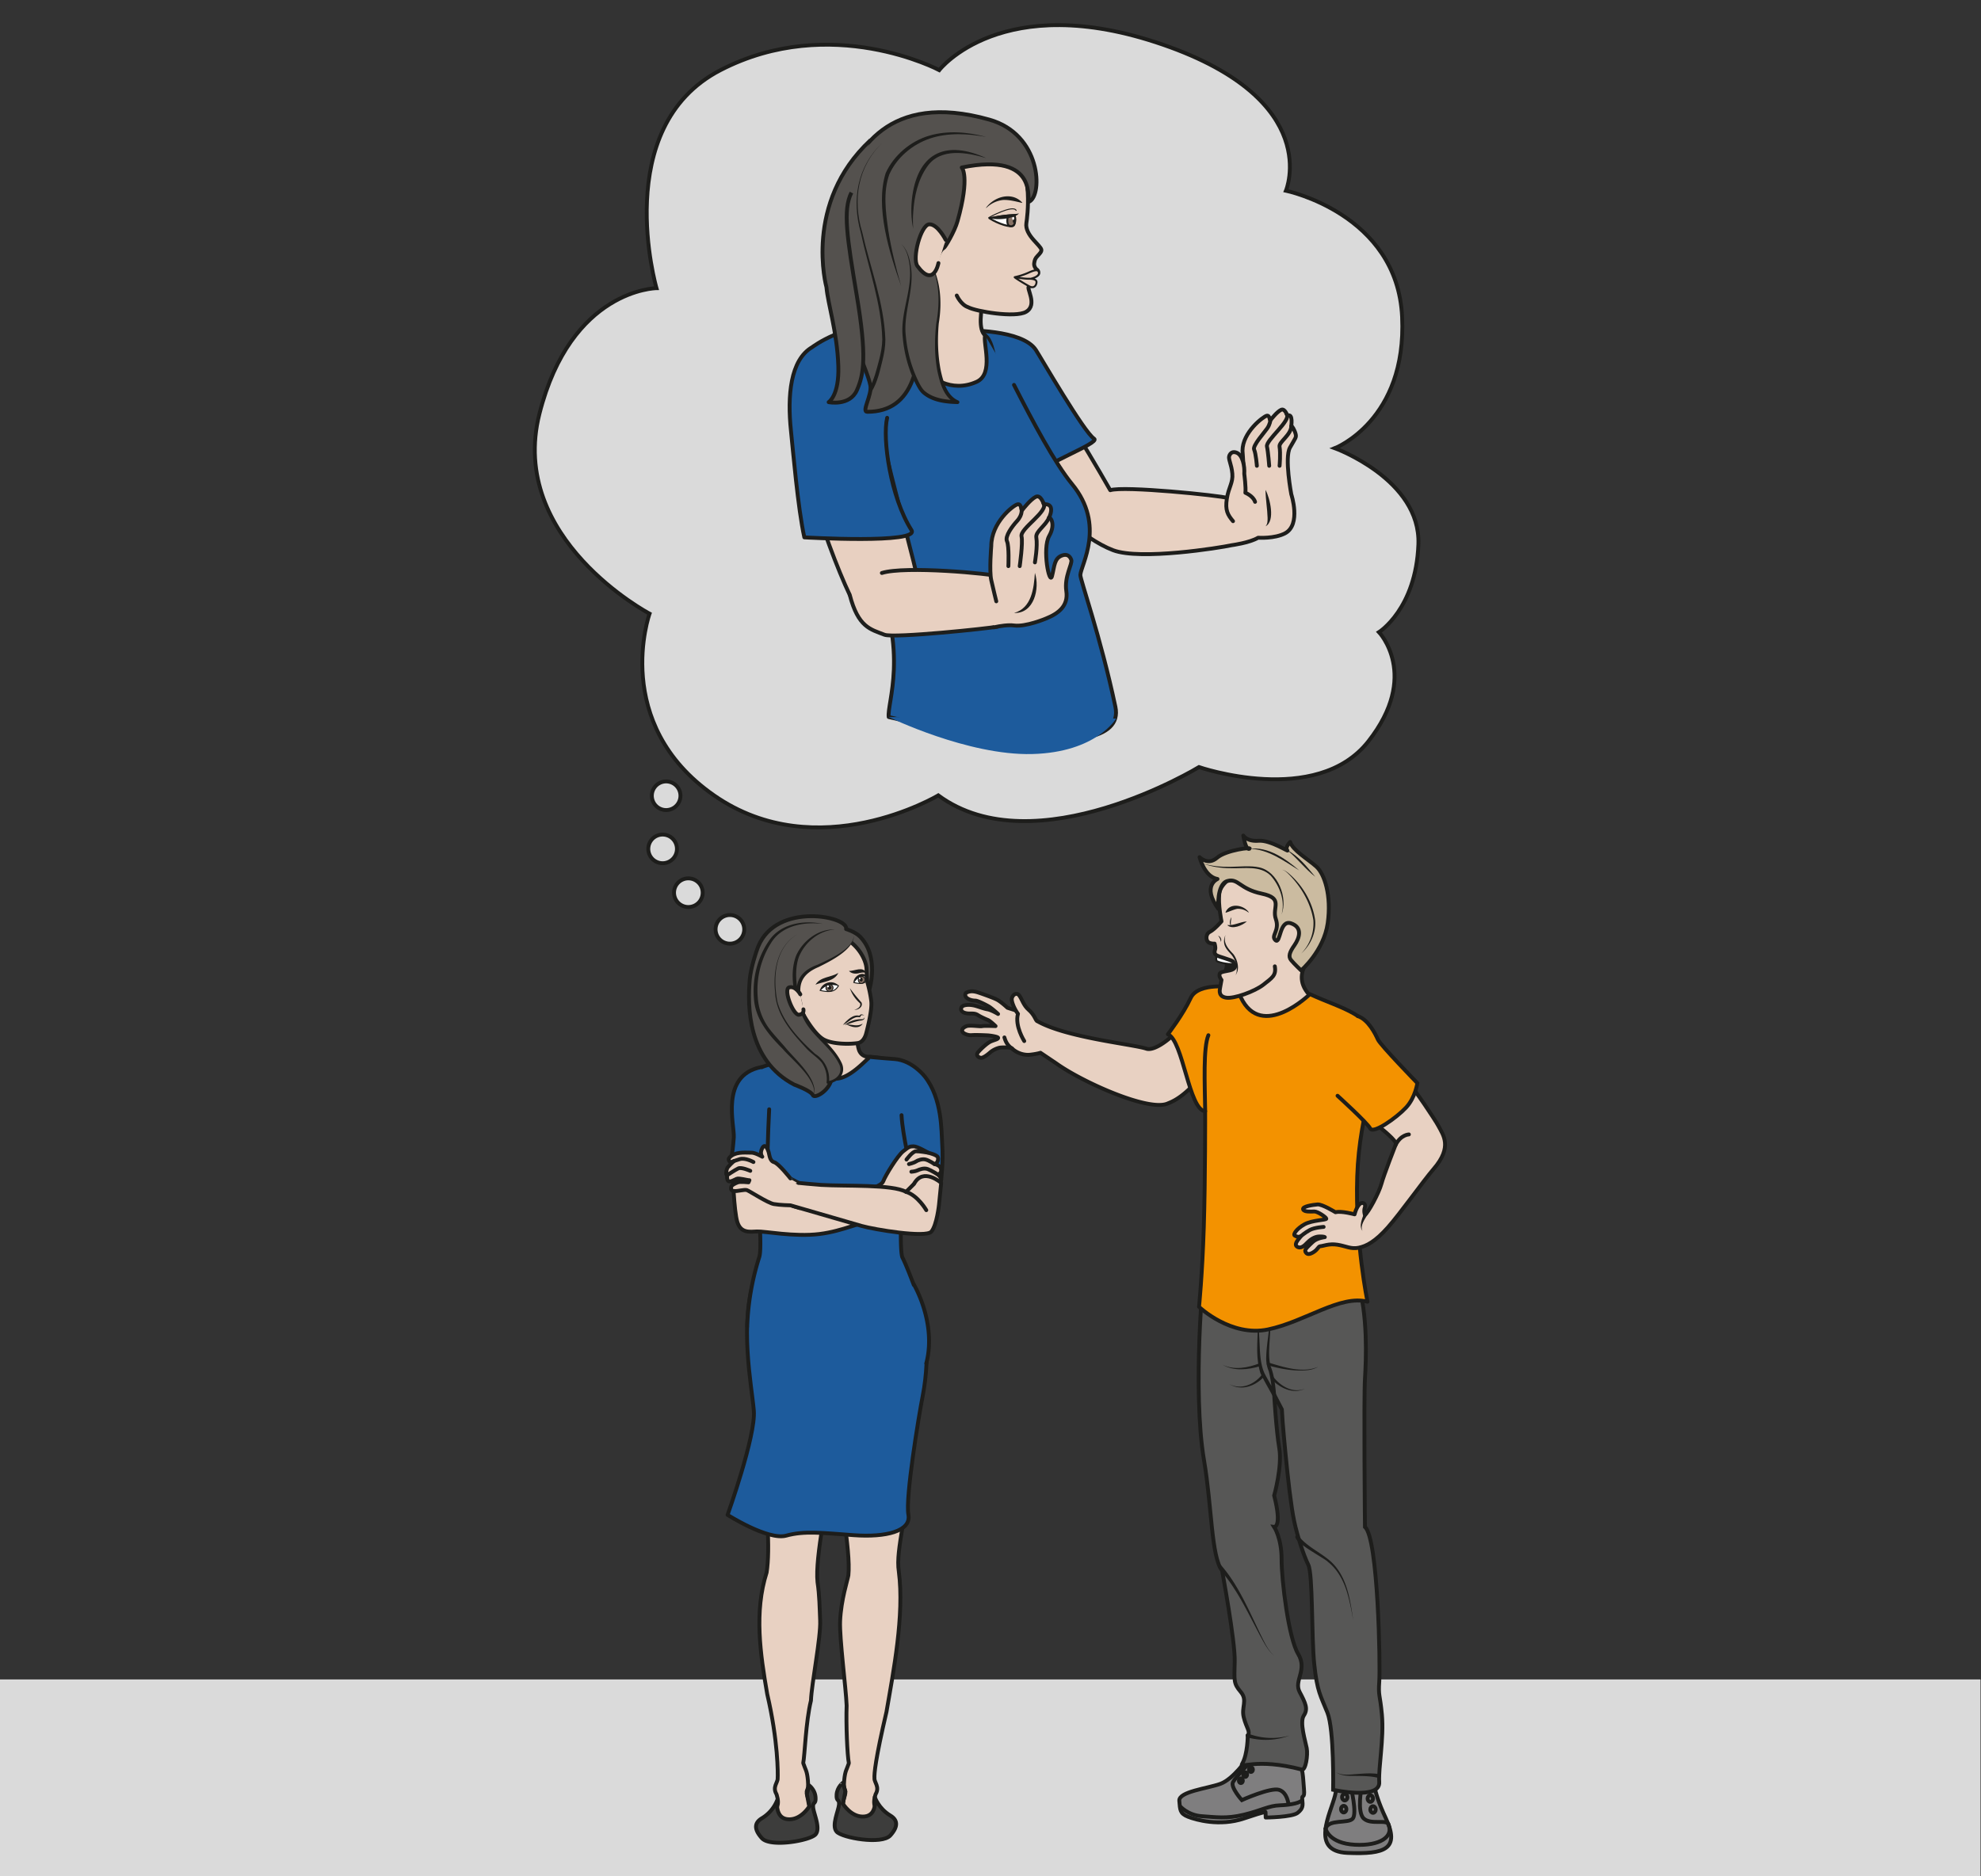 <?xml version="1.0" encoding="UTF-8" standalone="no"?><svg xmlns="http://www.w3.org/2000/svg" xml:space="preserve" viewBox="0 0 682.88 646.86"><rect x="0" y="0" width="682.88" height="646.86" fill="#333333" stroke="none"/><defs><clipPath id="a" clipPathUnits="userSpaceOnUse"><path d="M0 485.14h512.16V0H0Z"/></clipPath></defs><path d="M0 0h512.16v50.87H0Z" style="fill:#dadada;fill-opacity:1;fill-rule:nonzero;stroke:none" transform="matrix(1.333 0 0 -1.333 0 646.86)"/><g clip-path="url(#a)" transform="matrix(1.333 0 0 -1.333 0 646.86)"><path d="M0 0a3.7 3.7 0 1 0-.89-7.35A3.7 3.7 0 0 0 0 0" style="fill:#dadada;fill-opacity:1;fill-rule:nonzero;stroke:none" transform="translate(189.2 248.56)"/><path d="M0 0a3.7 3.7 0 1 0-.89-7.35A3.7 3.7 0 0 0 0 0Z" style="fill:none;stroke:#1d1d1b;stroke-width:1;stroke-linecap:butt;stroke-linejoin:miter;stroke-miterlimit:10;stroke-dasharray:none;stroke-opacity:1" transform="translate(189.2 248.56)"/><path d="M0 0a3.7 3.7 0 1 0-.9-7.35A3.7 3.7 0 0 0 0 0" style="fill:#dadada;fill-opacity:1;fill-rule:nonzero;stroke:none" transform="translate(178.46 258.04)"/><path d="M0 0a3.7 3.7 0 1 0-.9-7.35A3.7 3.7 0 0 0 0 0Z" style="fill:none;stroke:#1d1d1b;stroke-width:1;stroke-linecap:butt;stroke-linejoin:miter;stroke-miterlimit:10;stroke-dasharray:none;stroke-opacity:1" transform="translate(178.46 258.04)"/><path d="M0 0a3.7 3.7 0 1 0-.89-7.35A3.7 3.7 0 0 0 0 0" style="fill:#dadada;fill-opacity:1;fill-rule:nonzero;stroke:none" transform="translate(171.8 269.37)"/><path d="M0 0a3.7 3.7 0 1 0-.89-7.35A3.7 3.7 0 0 0 0 0Z" style="fill:none;stroke:#1d1d1b;stroke-width:1;stroke-linecap:butt;stroke-linejoin:miter;stroke-miterlimit:10;stroke-dasharray:none;stroke-opacity:1" transform="translate(171.8 269.37)"/><path d="M0 0a3.7 3.7 0 1 0-.89-7.34A3.7 3.7 0 0 0 0 0" style="fill:#dadada;fill-opacity:1;fill-rule:nonzero;stroke:none" transform="translate(172.56 283.13)"/><path d="M0 0a3.7 3.7 0 1 0-.89-7.34A3.7 3.7 0 0 0 0 0Z" style="fill:none;stroke:#1d1d1b;stroke-width:1;stroke-linecap:butt;stroke-linejoin:miter;stroke-miterlimit:10;stroke-dasharray:none;stroke-opacity:1" transform="translate(172.56 283.13)"/><path d="M0 0s-12.07 41.6 16.55 56.4c28.63 14.8 56.57 0 56.57 0s16.2 21 57.86 6.58c41.67-14.42 31.79-37.77 31.79-37.77s28.8-5.94 30.05-32.66c1.24-26.72-17.4-33.94-17.4-33.94s22.22-8.1 21.61-24.84c-.61-16.73-10.2-22.74-10.2-22.74s10.7-11.19-2.76-28.27c-13.46-17.08-43.78-6.63-43.78-6.63s-42.37-25.78-67.42-7.32c0 0-31.19-18.65-57.99 0-26.8 18.64-16.67 47-16.67 47s-36.65 19.33-28.49 51.66C-22.12-.21 0 0 0 0" style="fill:#dadada;fill-opacity:1;fill-rule:nonzero;stroke:none" transform="translate(169.77 410.73)"/><path d="M0 0s-12.07 41.6 16.55 56.4c28.63 14.8 56.57 0 56.57 0s16.2 21 57.86 6.58c41.67-14.42 31.79-37.77 31.79-37.77s28.8-5.94 30.05-32.66c1.24-26.72-17.4-33.94-17.4-33.94s22.22-8.1 21.61-24.84c-.61-16.73-10.2-22.74-10.2-22.74s10.7-11.19-2.76-28.27c-13.46-17.08-43.78-6.63-43.78-6.63s-42.37-25.78-67.42-7.32c0 0-31.19-18.65-57.99 0-26.8 18.64-16.67 47-16.67 47s-36.65 19.33-28.49 51.66C-22.12-.21 0 0 0 0Z" style="fill:none;stroke:#1d1d1b;stroke-width:1;stroke-linecap:butt;stroke-linejoin:miter;stroke-miterlimit:10;stroke-dasharray:none;stroke-opacity:1" transform="translate(169.77 410.73)"/><path d="M0 0c7.06-2.67 27.66.63 30.63 1.29 0 0 4.61.6 6.87 1.94 0 0 4.27-.3 7 1.16 4.17 2.26 1.58 10.07 1.58 10.07s-1.8 9.46-.35 12.07c1.47 2.6 1.69 2.6 1.47 3.54-.23.95-1.04 2.32-1.12 2.03-.07-.29.6 3.48-1.03 2.68 0 0-.6 2.03-1.63 1.52-1.04-.5-2.52-2.39-2.74-2.68-.23-.29-.08 1.38-.97 1.16-.89-.22-6.25-4.27-6.25-9.04 0 0 .86-10.67-.08-11.85-.93-1.18-1.74-1.04-3.74-.39-2 .66-26.9 3.18-30.38 2.02 0 0-16.49 29.05-22.25 33.87-5.37 4.49-17.11-11.52-17.11-11.52S-15.55 5.89 0 0" style="fill:#e8d1c2;fill-opacity:1;fill-rule:nonzero;stroke:none" transform="translate(287.85 342.95)"/><path d="M0 0c7.06-2.67 27.66.63 30.63 1.29 0 0 4.61.6 6.87 1.94 0 0 4.27-.3 7 1.16 4.17 2.26 1.58 10.07 1.58 10.07s-1.8 9.46-.35 12.07c1.47 2.6 1.69 2.6 1.47 3.54-.23.95-1.04 2.32-1.12 2.03-.07-.29.6 3.48-1.03 2.68 0 0-.6 2.03-1.63 1.52-1.04-.5-2.52-2.39-2.74-2.68-.23-.29-.08 1.38-.97 1.16-.89-.22-6.25-4.27-6.25-9.04 0 0 .86-10.67-.08-11.85-.93-1.18-1.74-1.04-3.74-.39-2 .66-26.9 3.18-30.38 2.02 0 0-16.49 29.05-22.25 33.87-5.37 4.49-17.11-11.52-17.11-11.52S-15.55 5.89 0 0Z" style="fill:none;stroke:#1d1d1b;stroke-width:1;stroke-linecap:round;stroke-linejoin:round;stroke-miterlimit:10;stroke-dasharray:none;stroke-opacity:1" transform="translate(287.85 342.95)"/><path d="M0 0s-.25 3.17-.71 4.19c-.46 1.01 2.65 4.42 3.39 5.5.74 1.09.81 2.1.81 2.1" style="fill:#e8d1c2;fill-opacity:1;fill-rule:nonzero;stroke:#1d1d1b;stroke-width:1;stroke-linecap:round;stroke-linejoin:round;stroke-miterlimit:10;stroke-dasharray:none;stroke-opacity:1" transform="translate(325.03 364.78)"/><path d="M0 0s-.28 3.68-.58 4.98c-.38 1.6 6.36 6.79 5.1 8.39" style="fill:#e8d1c2;fill-opacity:1;fill-rule:nonzero;stroke:#1d1d1b;stroke-width:1;stroke-linecap:round;stroke-linejoin:round;stroke-miterlimit:10;stroke-dasharray:none;stroke-opacity:1" transform="translate(328.22 364.78)"/><path d="M0 0s.29 3.17-.01 4.98c-.2 1.19 3 3 3.04 5.29" style="fill:#e8d1c2;fill-opacity:1;fill-rule:nonzero;stroke:#1d1d1b;stroke-width:1;stroke-linecap:round;stroke-linejoin:round;stroke-miterlimit:10;stroke-dasharray:none;stroke-opacity:1" transform="translate(330.9 364.78)"/><path d="M0 0s2.15-8.26 0-9.41" style="fill:#e8d1c2;fill-opacity:1;fill-rule:nonzero;stroke:none" transform="translate(327.27 358.55)"/><path d="M0 0c1.12-2.05 2.6-8.1 0-9.41.57.62.52 1.43.53 2.2C.46-4.8.01-2.49 0 0" style="fill:#1d1d1b;fill-opacity:1;fill-rule:nonzero;stroke:none" transform="translate(327.27 358.55)"/><path d="M0 0c-1.39 1.66-2.06 2.83-1.6 5.8.45 2.97 1.64 4.12 1.42 6.51-.21 2.4-1.1 3.77-.8 4.57.3.8.9 1.2 1.85.86 1.63-.58 2.18-3.48 2.04-5.51 0 0 .48-3.66.28-4.88 0 0 2.05-.83 2.51-2.35" style="fill:#e8d1c2;fill-opacity:1;fill-rule:nonzero;stroke:#1d1d1b;stroke-width:1;stroke-linecap:round;stroke-linejoin:round;stroke-miterlimit:10;stroke-dasharray:none;stroke-opacity:1" transform="translate(318.86 350.46)"/><path d="M0 0s14.66.34 18.2-5.04c1.3-1.99 12.49-21.37 15.08-22.98 1.72-1.07-14.63-7.11-13.05-8.46C22.78-38.68-6.2-5.78 0 0" style="fill:#1d5b9c;fill-opacity:1;fill-rule:nonzero;stroke:none" transform="translate(249.67 399.8)"/><path d="M0 0s14.66.34 18.2-5.04c1.3-1.99 12.49-21.37 15.08-22.98 1.72-1.07-14.63-7.11-13.05-8.46C22.78-38.68-6.2-5.78 0 0Z" style="fill:none;stroke:#1d1d1b;stroke-width:1;stroke-linecap:round;stroke-linejoin:round;stroke-miterlimit:10;stroke-dasharray:none;stroke-opacity:1" transform="translate(249.67 399.8)"/><path d="M0 0s-5.85-16.07-2.26-18.91C.97-21.47-.76-29.8 4.58-34.19c1.08-.89 2.7-4.42 4.13-5.52 0 0 2.39-6.36 3.66-9.54 1.27-3.17 4.21-13.36-.43-13.85-4.64-.48-13.2-1.95-20.28 9.04-7.08 11-12.95 17.16-13.2 21.9-.24 4.74-11.42 14.14-11.42 14.14 1.7-.22 10.48 1.06 11.67 1.35 6.48 1.54 3.38 4.01 6.92 9.28" style="fill:#e8d1c2;fill-opacity:1;fill-rule:nonzero;stroke:#1d1d1b;stroke-width:1;stroke-linecap:round;stroke-linejoin:round;stroke-miterlimit:10;stroke-dasharray:none;stroke-opacity:1" transform="translate(257.03 417.43)"/><path d="M0 0c-.65-1.82 2.37-9.92-2.2-12-6.6-2.98-12.32 1.1-13.9 4.12-4.77 9.15-12.56 8.81-14.6-1.4 0 0-11.54-5.33-11.54-12.17s7.51-19.12 7.51-19.12 2.63-13.25 5.98-20.84c9.1-20.62 3.33-33.71 3.81-37.3 0 0 62.4-15.22 58.62 2.66-3.87 18.28-9.13 32.94-9.06 34.1.15 2.62 6.6 12.86-2.12 23.46-4.49 5.45-10.2 16.22-15.04 25.69" style="fill:#1d5b9c;fill-opacity:1;fill-rule:nonzero;stroke:#1d1d1b;stroke-width:1;stroke-linecap:round;stroke-linejoin:round;stroke-miterlimit:10;stroke-dasharray:none;stroke-opacity:1" transform="translate(254.76 398.51)"/><path d="M0 0c-5.95 12.47-18.62 48.38-11.6 55.32 0 0 19.22 1.17 18.92-6.4C7.02 41.33 18.5 3.97 18.01.9" style="fill:#e8d0c1;fill-opacity:1;fill-rule:nonzero;stroke:#1e1f1d;stroke-width:1;stroke-linecap:round;stroke-linejoin:round;stroke-miterlimit:10;stroke-dasharray:none;stroke-opacity:1" transform="translate(219.73 331.42)"/><path d="M0 0c5.92 1.88 28.14-.13 30.7-.97l8.19-2.34-9-10.56c-2.08-.46-26.82-3.04-29.22-2.1-3.64 1.42-6.8 1.91-8.98 10.33" style="fill:#e8d0c1;fill-opacity:1;fill-rule:nonzero;stroke:#1e1f1d;stroke-width:1;stroke-linecap:round;stroke-linejoin:round;stroke-miterlimit:10;stroke-dasharray:none;stroke-opacity:1" transform="translate(228.05 337.06)"/><path d="M0 0c1.67.37 3.72.68 5.24.48 3.03-.4 8.2 1.78 8.2 1.78 3.3 1.31 5.87 3.32 5.3 7.12-.57 3.8 1.66 7.08 1.28 8.1-.38 1.02-1.14 1.55-2.37 1.11-2.07-.74-1.94-2.76-2.61-5.34-.66-2.52-2.59 7.06-.72 10.4 1.88 3.33.03 5.1-.07 4.74-.09-.38 2 3.8-1.32 3.42 0 0-.76 2.6-2.09 1.95-1.33-.65-3.22-3.06-3.5-3.43-.29-.37-.1 1.76-1.23 1.48C4.97 31.53-.67 27.11-.67 21c0 0-.55-6.36 0-8.81.55-2.46 1.3-5.46 1.3-5.46" style="fill:#e8d0c1;fill-opacity:1;fill-rule:nonzero;stroke:#1e1f1d;stroke-width:1;stroke-linecap:round;stroke-linejoin:round;stroke-miterlimit:10;stroke-dasharray:none;stroke-opacity:1" transform="translate(257.01 323)"/><path d="M0 0s.23 5.14-.36 6.44c-.6 1.3 1.43 3.96 2.57 5.2 1.65 1.81 1.15 3.26 1.15 3.26" style="fill:none;stroke:#1d1d1b;stroke-width:1;stroke-linecap:round;stroke-linejoin:miter;stroke-miterlimit:10;stroke-dasharray:none;stroke-opacity:1" transform="translate(260.77 338.83)"/><path d="M0 0s.86 6.02.47 7.69C0 9.73 7.72 14.3 6.11 16.35" style="fill:none;stroke:#1d1d1b;stroke-width:1;stroke-linecap:round;stroke-linejoin:miter;stroke-miterlimit:10;stroke-dasharray:none;stroke-opacity:1" transform="translate(263.7 338.83)"/><path d="M0 0s.74 4.16.36 6.48C.12 7.99 2.9 9.6 3.64 11.58" style="fill:none;stroke:#1d1d1b;stroke-width:1;stroke-linecap:round;stroke-linejoin:miter;stroke-miterlimit:10;stroke-dasharray:none;stroke-opacity:1" transform="translate(267.63 339.8)"/><path d="M0 0c1.32-4.02-.2-10.58-5.38-10.37C-.84-9.1-.28-4.02 0 0" style="fill:#1d1d1b;fill-opacity:1;fill-rule:nonzero;stroke:none" transform="translate(267.63 337.09)"/><path d="M0 0c-1.28-5.4.87-20.52 6.29-29.06 2.28-3.61-27.71-1.87-27.71-1.87-1.67 7.54-2.96 22.88-3.46 27.6-.95 9-.18 18.3 5.47 21.59 0 0 8.96 6.8 18.87 4.95" style="fill:#1d5b9c;fill-opacity:1;fill-rule:nonzero;stroke:#1d1d1b;stroke-width:1;stroke-linecap:round;stroke-linejoin:round;stroke-miterlimit:10;stroke-dasharray:none;stroke-opacity:1" transform="translate(229.42 377.2)"/><path d="M0 0s1.04-2.37 2.93-3.02c1.97-1.09 12.2-2.82 14.99-1.2 3.2 1.87-.23 6.4.82 6.6 1.2.24.82.63.82.63.37 1.2-2.56.4-1.49.99.96.52 2.76 1.18 2.96 1.6 0 0 .36.7-.48 1.24 0 0-.65.66-.53 1.5.12.82.26 1.26.83 1.85.56.6 1.14 1.15 1.02 1.7-.13.54-.97 1.3-2.06 2.55-1.1 1.24-2.05 2.77-1.81 4.3.24 1.53 1.8 12.96-3.14 18.82 0 0-2.1 4.96-4.5 3.01-.9-.74-8.02 1.75-12.5-.87C-9.5 35.4-12.42 22.47-13.4 19.78c-2.4-6.62-1.96-22.95-1.96-22.95" style="fill:#e8d1c2;fill-opacity:1;fill-rule:nonzero;stroke:#1d1d1b;stroke-width:1;stroke-linecap:round;stroke-linejoin:round;stroke-miterlimit:10;stroke-dasharray:none;stroke-opacity:1" transform="translate(247.42 408.83)"/><path d="M0 0s2.8.57 2.03 1.93c-.35.62-1.68.05-2.74-.43A17.6 17.6 0 0 0-4.1.42C-4.32.4-1.7-1.21-.35-1.95c1.55-.83 1.97.76 1.87 1.24C1.4-.19.65.03-.6.01-1.83 0-4 .43-4 .43" style="fill:#e8d1c2;fill-opacity:1;fill-rule:nonzero;stroke:#1d1d1b;stroke-width:.5;stroke-linecap:round;stroke-linejoin:round;stroke-miterlimit:10;stroke-dasharray:none;stroke-opacity:1" transform="translate(266.51 413.16)"/><path d="M0 0c.07-9.54.14-34.84-8.87-39.9a9.22 9.22 0 0 1 3.53 3.77c2.47 4.65 3.23 9.98 3.85 15.14C-.77-14.04-.7-7-1-.05L0 0" style="fill:#1d1d1b;fill-opacity:1;fill-rule:nonzero;stroke:none" transform="translate(237.66 419.37)"/><path d="M0 0c.37.16 2.83 4.3 3.57 6.94 3.3 11.75 1.1 13.9 1.1 13.9 20.59 4.21 16.52-9.3 17.47-8.82 3.5 1.73 3.12 17.42-10.35 21.21-26.38 7.44-34.63-8.49-38.03-18.2 0 0-.46-1.55-1-3.96-.95-4.25-2.15-11.19-1.54-17.04.94-9.17 9.02-25.02 9.82-29.56.44-2.53-2.38-6.82-.8-6.82 5.96 0 9.69 2.97 11.68 8.2 1.84 4.81 4.9 15.04 4.9 20.5C-3.19-7.91-1.74-.72 0 0" style="fill:#54514e;fill-opacity:1;fill-rule:nonzero;stroke:none" transform="translate(244.04 421.1)"/><path d="M0 0c.37.16 2.83 4.3 3.57 6.94 3.3 11.75 1.1 13.9 1.1 13.9 20.59 4.21 16.52-9.3 17.47-8.82 3.5 1.73 3.12 17.42-10.35 21.21-26.38 7.44-34.63-8.49-38.03-18.2 0 0-.46-1.55-1-3.96-.95-4.25-2.15-11.19-1.54-17.04.94-9.17 9.02-25.02 9.82-29.56.44-2.53-2.38-6.82-.8-6.82 5.96 0 9.69 2.97 11.68 8.2 1.84 4.81 4.9 15.04 4.9 20.5C-3.19-7.91-1.74-.72 0 0z" style="fill:none;stroke:#1d1d1b;stroke-width:1;stroke-linecap:butt;stroke-linejoin:round;stroke-miterlimit:10;stroke-dasharray:none;stroke-opacity:1" transform="translate(244.04 421.1)"/><path d="M0 0c-4.97 1.48-11.86 2.77-15.27-2.2-2.4-3.38-3.36-7.7-3.62-11.84-.11-1.41-.1-2.83 0-4.25-.6 2.8-.62 5.71-.23 8.57C-17.45 1.72-10.1 4.62 0 0" style="fill:#1d1d1b;fill-opacity:1;fill-rule:nonzero;stroke:none" transform="translate(255.05 444.37)"/><path d="M0 0c-6.46-6.2-7.8-14.89-5.26-23.22C-3.18-32.44.38-41.42.72-50.98c0-1.77-.31-3.56-.73-5.28-.7-2.8-1.26-5.6-2.77-8.13l-.77.63c1.35 2.3 2 5.11 2.69 7.7.43 1.66.75 3.37.78 5.1-.2 9.43-3.62 18.46-5.55 27.65C-8.05-14.89-6.57-6.12 0 0" style="fill:#1d1d1b;fill-opacity:1;fill-rule:nonzero;stroke:none" transform="translate(228.24 448.4)"/><path d="M0 0c-2.27-4.5-1.13-11.55 1.41-26.8s1.87-20.13 0-24.32c-1.86-4.2-7.3-3.08-7.3-3.08s2.76 1.66 2.5 9.37c-.3 8.8-2.69 15.97-3.07 20.36 0 0-6.06 21.8 11.36 38" style="fill:#54514e;fill-opacity:1;fill-rule:nonzero;stroke:#1d1d1b;stroke-width:1;stroke-linecap:butt;stroke-linejoin:round;stroke-miterlimit:10;stroke-dasharray:none;stroke-opacity:1" transform="translate(220.18 435.45)"/><path d="M0 0s3.98-5.92 2.59-14.9C1.2-23.86 2.58-35.4 7.52-37.12c0 0-7.26-.13-9.56 3.42-2.3 3.54-5.7 13-3.7 21.04C-2.48.38-7.07 3.79-7.07 3.79" style="fill:#54514e;fill-opacity:1;fill-rule:nonzero;stroke:none" transform="translate(240.1 418.37)"/><path d="M0 0c3.15-4.91 3.6-11.09 2.67-16.74-.37-4.04-.26-8.17.5-12.14.63-2.88 1.63-6.56 4.51-7.8a.48.48 0 0 0-.15-.93c-3.15.07-6.59.47-9.09 2.62-.85.78-1.34 1.77-1.82 2.69a34.36 34.36 0 0 0-3.28 12.04C-7.34-14-4.09-8.09-4.86-1.82c-.26 2-.73 4.14-2.2 5.61C-5.5 2.4-4.92.22-4.59-1.79-3.5-8-6.64-13.99-5.83-20.19a33.8 33.8 0 0 1 3.3-11.69c.47-.9.94-1.8 1.63-2.4 2.27-1.9 5.52-2.27 8.41-2.37l-.14-.93C3.98-36.1 3-32.28 2.3-29.05c-.77 4.1-.74 8.27-.27 12.38C3.07-11.08 2.86-5.06 0 0" style="fill:#1d1d1b;fill-opacity:1;fill-rule:nonzero;stroke:none" transform="translate(240.1 418.37)"/><path d="M0 0c-3.02 8.42-6.78 20.4-3.98 29.2 2.1 4.59 6.4 8.22 11.23 9.64s9.98.96 14.78-.32c-4.8.86-9.89 1.15-14.55-.4-4.54-1.53-8.57-4.89-10.53-9.28-1.64-4.56-.94-9.7-.28-14.43C-2.56 9.54-1.38 4.74 0 0" style="fill:#1d1d1b;fill-opacity:1;fill-rule:nonzero;stroke:none" transform="translate(233.03 411.33)"/><path d="M0 0s.3-2.12-.3-2.65c-.66-.57-4.02.46-6.26 1.93 0 0 5.63.99 6.56.72" style="fill:#fff;fill-opacity:1;fill-rule:nonzero;stroke:none" transform="translate(262.4 429.56)"/><path d="M0 0s.3-2.12-.3-2.65c-.66-.57-4.02.46-6.26 1.93 0 0 5.63.99 6.56.72z" style="fill:none;stroke:#1d1d1b;stroke-width:.5;stroke-linecap:butt;stroke-linejoin:round;stroke-miterlimit:10;stroke-dasharray:none;stroke-opacity:1" transform="translate(262.4 429.56)"/><path d="M0 0c-1.65.38-3.14.8-4.8.76A7.3 7.3 0 0 1-9.2-1.29c-.04-.05-.11.01-.07.06C-7.7.87-4.83 2.23-2.2 1.5A4.9 4.9 0 0 0 .06.08C.09.04.05-.02 0 0" style="fill:#1d1d1b;fill-opacity:1;fill-rule:nonzero;stroke:none" transform="translate(264.28 432.79)"/><path d="M0 0s-.44-2.05.38-2.44c1.28-.6 1.89 1.13 1.4 2.69L.49.07" style="fill:#877164;fill-opacity:1;fill-rule:nonzero;stroke:#1d1d1b;stroke-width:.5;stroke-linecap:butt;stroke-linejoin:miter;stroke-miterlimit:10;stroke-dasharray:none;stroke-opacity:1" transform="translate(260.61 429.31)"/><path d="M0 0c-.05-.32-.24-.55-.43-.53-.2.03-.31.31-.27.63.05.32.24.55.43.53C-.07.6.05.32 0 0" style="fill:#1d1d1b;fill-opacity:1;fill-rule:nonzero;stroke:none" transform="translate(262.62 428.1)"/><path d="M0 0c2.2.8 4.43.94 6.7 1.1.32.03.65.01.92.2-.12-.36-.5-.51-.78-.68A11.77 11.77 0 0 0 0 0" style="fill:#1d1d1b;fill-opacity:1;fill-rule:nonzero;stroke:none" transform="translate(255.84 428.83)"/><path d="M0 0s6.2 3.4 7.05 1.85" style="fill:none;stroke:#1d1d1b;stroke-width:.25;stroke-linecap:round;stroke-linejoin:miter;stroke-miterlimit:10;stroke-dasharray:none;stroke-opacity:1" transform="translate(255.72 429)"/><path d="M0 0c0-.2-.12-.37-.27-.37-.14 0-.26.17-.26.37 0 .2.12.37.27.37C-.13.37 0 .2 0 0" style="fill:#fff;fill-opacity:1;fill-rule:nonzero;stroke:none" transform="translate(262.28 428.77)"/><path d="M0 0s-1.2-6.52-5.42-.79c-1.47 2 .89 10.76 3.06 10.82 2.17.07 4.23-4.02 4.23-4.02" style="fill:#e8d1c2;fill-opacity:1;fill-rule:nonzero;stroke:#1d1d1b;stroke-width:1;stroke-linecap:round;stroke-linejoin:round;stroke-miterlimit:10;stroke-dasharray:none;stroke-opacity:1" transform="translate(242.68 417.22)"/><path d="M0 0s20.49-10 37.1-9.57C53.74-9.14 58.79-.4 58.79-.4z" style="fill:#1d5b9c;fill-opacity:1;fill-rule:nonzero;stroke:none" transform="translate(229.83 299.8)"/><path d="M0 0c-.5-15.7-3.91-24.53-2.98-30.44 1.46-11.25-1.41-25.91-3.2-36.29-2.84-12.12-3.2-16.05-3.1-17.2-.08-.97 1.4-2.2.31-4.05 0 0-.7-1.86-.24-3.04.45-1.2 4.2-4.55 3.96-5.04-.23-.5 0-.65-.74-1.2-.74-.55-1.4.09-1.4.09s-.79-1.8-2.22-.22c0 0-.87-2.22-2.32-.22 0 0-.8-2.54-2.09.18 0 0-1.25-1.97-3.64-.48-1.2.76-.61 2.06-.61 2.06s.56 1.21.48 2.2c-.07.97.53 4.23.53 4.23l.33 1.1c.48 1.94-.48.7-.18 3.91.24 2.53.66 2.75 1.12 4.18l.08.28c-.4 1.89-.75 10.15-.57 14.85-.16 4.43-1.88 17.47-1.69 21.87.25 5.6 1.97 10.7 2.14 11.83.66 6.46-2.46 21.8-3.78 33.8-1.32 12-3.17 24.7-2.27 25.62l-.66.57 1.21-.57c.9-.93 2.9-15.92 1.58-27.92-1.32-12-4.73-26.78-4.06-33.24.52-3.46.54-6.7.68-9.92.2-4.4-2.21-16.31-2.38-20.74-1.34-5.47-1.6-14.26-2-16.15l.1-.28c.46-1.43.88-1.65 1.11-4.18.3-3.21-.65-1.97-.18-3.9l.33-1.11s.6-3.26.53-4.24c-.08-.98.48-2.2.48-2.2s.6-1.3-.6-2.05c-2.4-1.49-3.65.48-3.65.48-1.29-2.72-2.09-.18-2.09-.18-1.45-2-2.32.22-2.32.22-1.43-1.58-2.22.22-2.22.22s-.65-.64-1.4-.1c-.74.56-.5.72-.74 1.2-.24.5 3.5 3.86 3.97 5.05.46 1.18-.25 3.04-.25 3.04-1.08 1.84.4 3.08.32 4.04.08 1.16.13 9.7-2.7 21.82-1.8 10.38-3.4 21.3-.15 31.46.92 5.9.3 17.68-2.15 31.22" style="fill:#e8d1c2;fill-opacity:1;fill-rule:nonzero;stroke:#1d1d1b;stroke-width:1;stroke-linecap:round;stroke-linejoin:round;stroke-miterlimit:10;stroke-dasharray:none;stroke-opacity:1" transform="translate(235.42 109.2)"/><path d="M0 0s-.74-6.02.2-9.13c.23-.75.88-1.89 2.64-1.9 0 0-4.55-10.6-6.4-10.11-2.44.63-10.14 9.3-10.14 9.3l1.53 3.2s.68 5.46-.74 6.97" style="fill:#e8d1c2;fill-opacity:1;fill-rule:nonzero;stroke:#1d1d1b;stroke-width:1;stroke-linecap:round;stroke-linejoin:round;stroke-miterlimit:10;stroke-dasharray:none;stroke-opacity:1" transform="translate(221.89 222.93)"/><path d="M0 0s2-10.98-.24-22.36c-1.03-5.22-4.5-26.36-3.7-30.68.8-4.32-5.85-5.93-14.1-5.33-8.27.6-12.85 1.17-17.51-.12-4.67-1.28-15.15 5.37-15.15 5.37s7.32 20.45 6.79 26.94c-.53 6.5-3.92 22.8.42 34.96" style="fill:#1d5b9c;fill-opacity:1;fill-rule:nonzero;stroke:#1d1d1b;stroke-width:1;stroke-linecap:round;stroke-linejoin:round;stroke-miterlimit:10;stroke-dasharray:none;stroke-opacity:1" transform="translate(238.85 146.55)"/><path d="M0 0c2.12 8.11-.94 16.33-3.28 20.54l.05-.27s-1.93 5.17-2.93 7.08c-1 1.91-.1 24.07 1.05 28.17.54 2.43.93.9.93 2.16 0 4.03 3.9 16.76 1.03 18.3a27.84 27.84 0 0 1-11.27 3.3c-.63 0-5.86-6.64-10-5.54-4.13 1.1-4.99 7.95-6.15 7.32-8.16-4.44-10-2.52-16.17-6.78-4.31-2.98-2.24-11.01-.53-17.84.73-2.95 2.68-.8 2.74-1.76.18-3.2 2.4-24 1.33-27.22a66.61 66.61 0 0 1-3.11-17.89" style="fill:#1d5b9c;fill-opacity:1;fill-rule:nonzero;stroke:#1d1d1b;stroke-width:1;stroke-linecap:round;stroke-linejoin:round;stroke-miterlimit:10;stroke-dasharray:none;stroke-opacity:1" transform="translate(239.54 132.63)"/><path d="M0 0c-10.75-2.13-6.88-15.01-7.1-18.19-.34-4.75-.87-6.36-.87-6.36s6.64-3.6 9.48-2.72c0 0 .2 10.35.54 16.35" style="fill:#1d5b9c;fill-opacity:1;fill-rule:nonzero;stroke:#1d1d1b;stroke-width:1;stroke-linecap:round;stroke-linejoin:round;stroke-miterlimit:10;stroke-dasharray:none;stroke-opacity:1" transform="translate(196.86 209.26)"/><path d="M0 0c.25-5.13 2.54-14.63 2.54-14.63 2.84-.88 7.67-2.27 7.67-2.27s.64 4.7.3 9.45c-.22 3.17.06 11.68-4.49 17.44 0 0-3.21 4.2-7.84 4.53-3.96.28-6.6.57-6.6.57" style="fill:#1d5b9c;fill-opacity:1;fill-rule:nonzero;stroke:#1d1d1b;stroke-width:1;stroke-linecap:round;stroke-linejoin:round;stroke-miterlimit:10;stroke-dasharray:none;stroke-opacity:1" transform="translate(233.14 196.82)"/><path d="M0 0s.3-10.16 1.21-13.04c.92-2.88 3.16-2.51 5.08-2.42 1.92.1 9.68-1.46 16.13-.66 6.44.8 10.64 3.3 14.85 3.5 4.2.18 2.24 7.58 2.24 7.58l-30.62 2" style="fill:#e8d1c2;fill-opacity:1;fill-rule:nonzero;stroke:#1d1d1b;stroke-width:1;stroke-linecap:round;stroke-linejoin:round;stroke-miterlimit:10;stroke-dasharray:none;stroke-opacity:1" transform="translate(189.47 182.2)"/><path d="M0 0s3.5.63 4.05 2.08c.55 1.46 3.67 6.55 5.11 7.69 1.45 1.15 1.7 1.3 2.7 1.3 1 0 3.7-1.6 3.77-1.64.06-.04 2.3-.53 2.53-1.2.22-.67-.22-1.66-.87-1.75 0 0 .61-.08 1.16-.51.52-.42.64-1.03.52-1.45-.12-.38-.7-.82-.7-.82s.91-.85.7-1.47c-.22-.61-1.15-.75-1.44-.54-.28.2-1.98 1.36-2.82 1.11 0 0-2.2-.65-2.72-1.45-.5-.8-1.12-1.71-2.06-2.06" style="fill:#e8d1c2;fill-opacity:1;fill-rule:nonzero;stroke:#1d1d1b;stroke-width:1;stroke-linecap:round;stroke-linejoin:round;stroke-miterlimit:10;stroke-dasharray:none;stroke-opacity:1" transform="translate(224.38 177.69)"/><path d="M0 0s1.52 2.1 2.44 2.14c.92.04 3.14-.36 3.14-.36" style="fill:none;stroke:#1d1d1b;stroke-width:1;stroke-linecap:round;stroke-linejoin:round;stroke-miterlimit:10;stroke-dasharray:none;stroke-opacity:1" transform="translate(234.42 185.34)"/><path d="M0 0s1.27.3 1.78.65c.5.35 1.66.77 2.56.52C5.24.93 6.6 0 6.6 0" style="fill:none;stroke:#1d1d1b;stroke-width:1;stroke-linecap:round;stroke-linejoin:round;stroke-miterlimit:10;stroke-dasharray:none;stroke-opacity:1" transform="translate(235.06 184.17)"/><path d="M0 0s.96.06 1.53.33c.57.26 1.72.73 2.72.35C5.25.31 6.97-.8 6.97-.8" style="fill:none;stroke:#1d1d1b;stroke-width:1;stroke-linecap:round;stroke-linejoin:round;stroke-miterlimit:10;stroke-dasharray:none;stroke-opacity:1" transform="translate(235.68 182.19)"/><path d="m0 0-2.43.7s-2.75.05-4.3.33c-1.56.27-6.31 3.38-6.95 3.6-.64.24-2.47-.36-3.37-.22-.9.13-.75.6-.7 1.05.05.46 1.1.96 1.74 1.19.64.23 2.74 0 2.74 0l.23.55c-.46-.05-2.7.64-3.3.36-.59-.27-1.5-.82-2.05-.64-.55.19-.42 1.56-.42 1.56-.37.04-.22 1.23 0 1.76.22.54 1.76 1.9 1.76 1.9l-.8-.3s-1.36.61.2 1.7c1.54 1.1 4.1.74 5.08.78.98.05 2.86-1.05 2.86-1.05s-.77.83 0 2.24c.78 1.42 1.45-.42 1.65-1.05.2-.63.24-2.28 1.41-2.6 1.17-.33 4.22-4.2 4.22-4.2S.39 6.04 1.35 5.72" style="fill:#e8d1c2;fill-opacity:1;fill-rule:nonzero;stroke:#1d1d1b;stroke-width:1;stroke-linecap:round;stroke-linejoin:round;stroke-miterlimit:10;stroke-dasharray:none;stroke-opacity:1" transform="translate(206.84 172.8)"/><path d="m0 0 17.74-5.14c3.2-.91 16.6-3.15 18-1.46C37.17-4.91 37.72.39 37.72.39L38.28 6s-4.66 4.14-7.02-.26l-2.07-2.06c-3.51 2-15.84 1.42-21.96 1.8-2.1.14-5.82.52-5.82.52" style="fill:#e8d1c2;fill-opacity:1;fill-rule:nonzero;stroke:#1d1d1b;stroke-width:1;stroke-linecap:round;stroke-linejoin:round;stroke-miterlimit:10;stroke-dasharray:none;stroke-opacity:1" transform="translate(205.11 173.3)"/><path d="M0 0s-2.16 1.22-3.6.73L-5.06.25" style="fill:none;stroke:#1d1d1b;stroke-width:1;stroke-linecap:round;stroke-linejoin:round;stroke-miterlimit:10;stroke-dasharray:none;stroke-opacity:1" transform="translate(194.84 184.7)"/><path d="M0 0s-2.28 1.02-3.1.63C-3.94.23-6-1.14-6-1.14" style="fill:none;stroke:#1d1d1b;stroke-width:1;stroke-linecap:round;stroke-linejoin:round;stroke-miterlimit:10;stroke-dasharray:none;stroke-opacity:1" transform="translate(194.02 182.42)"/><path d="M0 0s.82-4.66-2.62-5.03c-3.44-.36-5.62 3.31-5.62 3.31l.62 3.21-.62 2.2S-9.74 2.6-9.87.62c-.12-1.96.74-.98.62-2.57-.13-1.6-2-5.41-.63-7 1.37-1.6 11.68-3.44 13.9-.99 2.2 2.46 1.8 4.07 0 5.16C.93-2.93 0 0 0 0" style="fill:#3d3d3c;fill-opacity:1;fill-rule:nonzero;stroke:none" transform="translate(226.22 20.45)"/><path d="M0 0s.82-4.66-2.62-5.03c-3.44-.36-5.62 3.31-5.62 3.31l.62 3.21-.62 2.2S-9.74 2.6-9.87.62c-.12-1.96.74-.98.62-2.57-.13-1.6-2-5.41-.63-7 1.37-1.6 11.68-3.44 13.9-.99 2.2 2.46 1.8 4.07 0 5.16C.93-2.93 0 0 0 0Z" style="fill:none;stroke:#1d1d1b;stroke-width:1;stroke-linecap:round;stroke-linejoin:round;stroke-miterlimit:10;stroke-dasharray:none;stroke-opacity:1" transform="translate(226.22 20.45)"/><path d="M0 0s-.82-4.65 2.62-5.02c3.44-.37 5.62 3.3 5.62 3.3L7.62 1.5l.62 2.2S9.74 2.6 9.87.63c.12-1.97-.74-.99-.62-2.58.12-1.6 1.99-5.4.63-7-1.36-1.6-11.68-3.44-13.89-.98-2.21 2.45-1.81 4.07 0 5.15A9.59 9.59 0 0 1 0 0" style="fill:#3d3d3c;fill-opacity:1;fill-rule:nonzero;stroke:none" transform="translate(201.03 19.74)"/><path d="M0 0s-.82-4.65 2.62-5.02c3.44-.37 5.62 3.3 5.62 3.3L7.62 1.5l.62 2.2S9.74 2.6 9.87.63c.12-1.97-.74-.99-.62-2.58.12-1.6 1.99-5.4.63-7-1.36-1.6-11.68-3.44-13.89-.98-2.21 2.45-1.81 4.07 0 5.15A9.59 9.59 0 0 1 0 0Z" style="fill:none;stroke:#1d1d1b;stroke-width:1;stroke-linecap:round;stroke-linejoin:round;stroke-miterlimit:10;stroke-dasharray:none;stroke-opacity:1" transform="translate(201.03 19.74)"/><path d="M0 0s-2.17 3.8-5.23 4.73" style="fill:#e8d1c2;fill-opacity:1;fill-rule:nonzero;stroke:#1d1d1b;stroke-width:1;stroke-linecap:round;stroke-linejoin:round;stroke-miterlimit:10;stroke-dasharray:none;stroke-opacity:1" transform="translate(239.54 172.25)"/><path d="M0 0c.07 1.5-8.15 17.17-8.15 17.17 4.93 5.93 17.9 5.53 17.9 5.53s2.6 8.4-2.42 13.54c-1.3 1.32-3.63 1.99-3.63 1.99.76 3.27-17.95 7.1-22.73-4.52-.5-1.2-1.92-5.57-2.18-8.5-.62-6.96-.56-20.94 11.5-27.22 0 0 4.35-1.59 4.79-2.7C-4.48-5.84-.16-3.37 0 0" style="fill:#54514e;fill-opacity:1;fill-rule:nonzero;stroke:none" transform="translate(215.1 206.73)"/><path d="M0 0c.07 1.5-8.15 17.17-8.15 17.17 4.93 5.93 17.9 5.53 17.9 5.53s2.6 8.4-2.42 13.54c-1.3 1.32-3.63 1.99-3.63 1.99.76 3.27-17.95 7.1-22.73-4.52-.5-1.2-1.92-5.57-2.18-8.5-.62-6.96-.56-20.94 11.5-27.22 0 0 4.35-1.59 4.79-2.7C-4.48-5.84-.16-3.37 0 0Z" style="fill:none;stroke:#1d1d1b;stroke-width:1;stroke-linecap:butt;stroke-linejoin:round;stroke-miterlimit:10;stroke-dasharray:none;stroke-opacity:1" transform="translate(215.1 206.73)"/><path d="M0 0c2.15-1.1 6.24-1.22 8.69-.86 1.66.25 2.16 2.48 2.16 2.48s1.59 5.82 1.33 8.26c-.26 2.45-1.06 5.14-1.06 5.14s-.12 1.36-.18 3.27c-.06 1.9-1.39 4.67-3.63 6.6a7.74 7.74 0 0 1-8.56 1.3c-3.57-1.58-5.56-7.46-6.1-10.02-.56-2.57.8-7.54.8-7.54S-3.05 1.55 0 0" style="fill:#e8d1c2;fill-opacity:1;fill-rule:nonzero;stroke:none" transform="translate(213.14 216.33)"/><path d="M0 0c2.15-1.1 6.24-1.22 8.69-.86 1.66.25 2.16 2.48 2.16 2.48s1.59 5.82 1.33 8.26c-.26 2.45-1.06 5.14-1.06 5.14s-.12 1.36-.18 3.27c-.06 1.9-1.39 4.67-3.63 6.6a7.74 7.74 0 0 1-8.56 1.3c-3.57-1.58-5.56-7.46-6.1-10.02-.56-2.57.8-7.54.8-7.54S-3.05 1.55 0 0z" style="fill:none;stroke:#1d1d1b;stroke-width:1;stroke-linecap:round;stroke-linejoin:round;stroke-miterlimit:10;stroke-dasharray:none;stroke-opacity:1" transform="translate(213.14 216.33)"/><path d="M0 0s-.55-1.17-1.8-1.42c-1.25-.26-2.96.22-2.96.22s.75.81 1.37 1.12C-2.77.23-1.38.76 0 0" style="fill:#fff;fill-opacity:1;fill-rule:nonzero;stroke:none" transform="translate(216.83 230.3)"/><path d="M0 0s-.55-1.17-1.8-1.42c-1.25-.26-2.96.22-2.96.22s.75.81 1.37 1.12C-2.77.23-1.38.76 0 0Z" style="fill:none;stroke:#1d1d1b;stroke-width:.25;stroke-linecap:butt;stroke-linejoin:round;stroke-miterlimit:10;stroke-dasharray:none;stroke-opacity:1" transform="translate(216.83 230.3)"/><path d="M0 0a.92.92 0 0 1 1.8.33.92.92 0 0 1-1.06.73A.91.91 0 0 1 0 0" style="fill:#877164;fill-opacity:1;fill-rule:nonzero;stroke:none" transform="translate(213.62 229.54)"/><path d="M0 0a.92.92 0 0 1 1.8.33.92.92 0 0 1-1.06.73A.91.91 0 0 1 0 0Z" style="fill:none;stroke:#1d1d1b;stroke-width:.25;stroke-linecap:butt;stroke-linejoin:miter;stroke-miterlimit:10;stroke-dasharray:none;stroke-opacity:1" transform="translate(213.62 229.54)"/><path d="M0 0c-1.83.21-3.31.18-4.76-1.2C-4.16.77-1.5 1.53 0 0" style="fill:#1d1d1b;fill-opacity:1;fill-rule:nonzero;stroke:none" transform="translate(216.8 230.39)"/><path d="M0 0a.53.53 0 0 1 .6-.43c.3.05.48.33.43.62A.53.53 0 0 1 .42.6.53.53 0 0 1 0 0" style="fill:#1d1d1b;fill-opacity:1;fill-rule:nonzero;stroke:none" transform="translate(213.99 229.72)"/><path d="M0 0a.26.26 0 0 0-.21-.3A.26.26 0 1 0 0 0" style="fill:#fff;fill-opacity:1;fill-rule:nonzero;stroke:none" transform="translate(214.36 230.18)"/><path d="M0 0c-1.05-2.24-3.89-2.24-5.92-3.05C-4.57-.95-2.04-1.25 0 0" style="fill:#1d1d1b;fill-opacity:1;fill-rule:nonzero;stroke:none" transform="translate(216.8 233.63)"/><path d="M0 0a43.46 43.46 0 0 1 3-3.7c.49-1.1-.9-2.03-1.85-1.87.8.1 1.85.86 1.46 1.68A8.76 8.76 0 0 0 0 0" style="fill:#1d1d1b;fill-opacity:1;fill-rule:nonzero;stroke:none" transform="translate(219.78 229.67)"/><path d="M0 0c.97 1.2 2.75 3 4.44 2.33l-.25-.12c.08.3.33.56.64.54.29 0 .5-.15.7-.3-.32.1-.68.22-.9-.05-.13-.12-.06-.44-.31-.38C2.75 2.35 1.38.63 0 0" style="fill:#1d1d1b;fill-opacity:1;fill-rule:nonzero;stroke:none" transform="translate(217.97 220.14)"/><path d="M0 0c1.47 0 2.8-.67 4.2.2C3.27-1.3 1.26-.72 0 0" style="fill:#1d1d1b;fill-opacity:1;fill-rule:nonzero;stroke:none" transform="translate(218.9 220.3)"/><path d="M0 0a6.75 6.75 0 0 0 4.05 1.5c.42-.02 1-.03 1.06.5.18-.58-.6-.85-1.06-.86C2.66.93 1.4.35 0 0" style="fill:#1d1d1b;fill-opacity:1;fill-rule:nonzero;stroke:none" transform="translate(218.43 220.14)"/><path d="M0 0c-.2-.25-.3-.3-.67-.4-.98-.28-2.4.17-2.4.17s.54.82 1 1.13c.38.26 1.05.81 1.94.58z" style="fill:#fff;fill-opacity:1;fill-rule:nonzero;stroke:none" transform="translate(223.84 231.38)"/><path d="M0 0c-.2-.25-.3-.3-.67-.4-.98-.28-2.4.17-2.4.17s.54.82 1 1.13c.38.26 1.05.81 1.94.58z" style="fill:none;stroke:#1d1d1b;stroke-width:.25;stroke-linecap:butt;stroke-linejoin:round;stroke-miterlimit:10;stroke-dasharray:none;stroke-opacity:1" transform="translate(223.84 231.38)"/><path d="M0 0c.12-.49.53-.8.92-.7.4.09.9.6.8 1.08-.16.77-.82.78-1.22.68C.1.96-.1.5 0 0" style="fill:#877164;fill-opacity:1;fill-rule:nonzero;stroke:none" transform="translate(221.98 231.61)"/><path d="M0 0c.12-.49.53-.8.92-.7.4.09.9.6.8 1.08-.16.77-.82.78-1.22.68C.1.96-.1.5 0 0Z" style="fill:none;stroke:#1d1d1b;stroke-width:.25;stroke-linecap:butt;stroke-linejoin:miter;stroke-miterlimit:10;stroke-dasharray:none;stroke-opacity:1" transform="translate(221.98 231.61)"/><path d="M0 0a4 4 0 0 1-3.42-1.52C-3.4 0-1.1 1.46 0 0" style="fill:#1d1d1b;fill-opacity:1;fill-rule:nonzero;stroke:none" transform="translate(224.16 232.75)"/><path d="M0 0c.07-.28.3-.47.53-.41.22.05.35.33.28.61C.74.5.51.67.28.61.06.56-.07.28 0 0" style="fill:#1d1d1b;fill-opacity:1;fill-rule:nonzero;stroke:none" transform="translate(222.26 231.8)"/><path d="M0 0c.03-.14-.03-.28-.15-.3-.1-.03-.23.07-.26.2-.03.15.04.28.15.3.11.03.23-.06.26-.2" style="fill:#fff;fill-opacity:1;fill-rule:nonzero;stroke:none" transform="translate(222.53 232.25)"/><path d="M0 0c-.82.18-1.28.07-2.06-.13-.83-.18-1.79-.02-2.38.62C-2.9.46-.85 1.8 0 0" style="fill:#1d1d1b;fill-opacity:1;fill-rule:nonzero;stroke:none" transform="translate(223.98 233.63)"/><path d="M0 0s.5-4.25 3.02-7.55c3.1-4.07 7.77-7.63 8.1-10.8.32-3.17-3.6-3.69-3.6-3.69s.6 4.21-2.62 6.57C1.67-13.1-4.82-5.87-5.64-1.2-6.46 3.44-7.08 12.21-.3 16.32" style="fill:#54514e;fill-opacity:1;fill-rule:nonzero;stroke:none" transform="translate(206.54 227.32)"/><path d="M0 0a17.26 17.26 0 0 1 2.17-6.29c2.36-3.9 6.57-6.62 8.5-10.86 1.18-2.73-.96-4.94-3.6-5.25a.3.3 0 0 0-.36.24 7.48 7.48 0 0 1-1.27 5.22c-1.13 1.38-2.86 2.4-4.07 3.79C-2.4-9.1-6.43-4.43-6.61 1.38c-.57 5.47.68 11.95 5.82 14.88C-6.76 12.7-7.21 4.8-5.97-1.36-4.42-6.71-.3-11.03 3.76-14.7a7.72 7.72 0 0 0 3.57-7.44l-.35.36c2.22.32 4.07 2.04 3.01 4.37-2.01 4.16-6.14 6.72-8.6 10.65C.16-4.72-.6-2.48-.98-.12z" style="fill:#1d1d1b;fill-opacity:1;fill-rule:nonzero;stroke:none" transform="translate(207.04 227.38)"/><path d="M0 0s.93-3.38-10-8.17c-6.51-2.85-3.75-8.26-3.87-9.61-.1-1.15-3.64 9.22.44 14.56 4.02 5.25 8.55 4.79 8.55 4.79" style="fill:#54514e;fill-opacity:1;fill-rule:nonzero;stroke:none" transform="translate(220.83 243.27)"/><path d="M0 0c-.02-3.67-6.23-6.68-9.13-8.13-4.36-1.83-5.5-4.56-4.3-9.04.04-.34.16-.73-.12-1.05-.98-.7-1.28 1.3-1.48 1.8-.9 3.64-1.29 7.57.05 11.17 1.67 3.85 5.8 7.06 10.1 6.82-4.14-.21-7.86-3.35-9.36-7.1-1.31-3.68-.6-8.7.57-11.91a.47.47 0 0 1-.58-.06l-.1-.14-.02-.07c0 .12-.01.24-.04.38-1.21 4.87.21 8.08 5 9.8C-6.48-6.16-.3-3.56 0 0" style="fill:#1d1d1b;fill-opacity:1;fill-rule:nonzero;stroke:none" transform="translate(220.83 243.27)"/><path d="M0 0s-1.2 2.24-2.86 1.8c-1.65-.43 1.05-7.3 2.52-7.09C1.13-5.09.8-3.89.8-3.89" style="fill:#e8d1c2;fill-opacity:1;fill-rule:nonzero;stroke:#1d1d1b;stroke-width:1;stroke-linecap:round;stroke-linejoin:round;stroke-miterlimit:10;stroke-dasharray:none;stroke-opacity:1" transform="translate(206.96 228.08)"/><path d="M0 0c-4.86.58-10.54-.41-13.3-4.84a22.8 22.8 0 0 1-3.5-14.22 15.07 15.07 0 0 1 3.3-8.46c.78-1.02 2.85-3.29 3.72-4.3 2.52-3.17 8.78-8.32 7.5-12.7.93 4.25-5.49 9.15-8.07 12.18-3.67 3.66-7.17 7.77-7.45 13.2-.4 5.17.94 10.45 3.87 14.73C-10.96.08-4.93 1.05 0 0" style="fill:#1d1d1b;fill-opacity:1;fill-rule:nonzero;stroke:none" transform="translate(212.76 246.3)"/><path d="M0 0c1.2.2 3.24-.18 3.85-.05.61.13 3.47.01 3.47.01S5.95 1.29 5.35 1.54c-.75.3-1.82.8-2.43 1.17-.61.39-.93.53-2.19.5-1.26-.02-2.64.39-2.25 1.52.25.75 1.96.9 3.54.5.96-.26 2.23-.77 3.25-.94 1.02-.18 2.7-1.2 2.7-1.2S6.44 4.53 5.51 5.07c-.65.38-2.75 1.46-3.4 1.48-.59 0-1.49.14-2.16.64-.67.5-.5 1.25-.21 1.4.61.32 1.39.52 2.63.2.58-.14 4.27-1.45 5.28-1.97C8.68 6.31 10.4 4.7 10.4 4.7c1-.34 2.86-.86 3.6-1.28.7-.41 3.91-2.06 3.91-2.06C25.26-3 42.95-4.74 46.3-5.88c2.47-.85 8.04 3.96 9.43 6.43l6.45-11.21c-5.52-7.9-9.66-9.08-10.31-9.38-4.85-2.23-22.09 5.52-28.8 10.32l-4.13 2.78s-1.02-.34-2.96-.53a6.21 6.21 0 0 0-4.36 1.59c-.31.43-2.7.35-3.24.26a6.05 6.05 0 0 1-2.39-1.17c-.65-.58-1.8-1.49-2.42-1.45-.61.04-1.5.62-.73 1.49.76.86 2.32 2.34 3.3 2.76.98.41 1.84.55 1.84.9s-2.37.66-2.84.66c0 0-2.9.15-3.96.05-1.05-.1-2.2.44-2.4.85C-1.75-.49 0 0 0 0" style="fill:#e8d1c2;fill-opacity:1;fill-rule:nonzero;stroke:none" transform="translate(250.13 219.9)"/><path d="M0 0c1.2.2 3.24-.18 3.85-.05.61.13 3.47.01 3.47.01S5.95 1.29 5.35 1.54c-.75.3-1.82.8-2.43 1.17-.61.39-.93.53-2.19.5-1.26-.02-2.64.39-2.25 1.52.25.75 1.96.9 3.54.5.96-.26 2.23-.77 3.25-.94 1.02-.18 2.7-1.2 2.7-1.2S6.44 4.53 5.51 5.07c-.65.38-2.75 1.46-3.4 1.48-.59 0-1.49.14-2.16.64-.67.5-.5 1.25-.21 1.4.61.32 1.39.52 2.63.2.58-.14 4.27-1.45 5.28-1.97C8.68 6.31 10.4 4.7 10.4 4.7c1-.34 2.86-.86 3.6-1.28.7-.41 3.91-2.06 3.91-2.06C25.26-3 42.95-4.74 46.3-5.88c2.47-.85 8.04 3.96 9.43 6.43l6.45-11.21c-5.52-7.9-9.66-9.08-10.31-9.38-4.85-2.23-22.09 5.52-28.8 10.32l-4.13 2.78s-1.02-.34-2.96-.53a6.21 6.21 0 0 0-4.36 1.59c-.31.43-2.7.35-3.24.26a6.05 6.05 0 0 1-2.39-1.17c-.65-.58-1.8-1.49-2.42-1.45-.61.04-1.5.62-.73 1.49.76.86 2.32 2.34 3.3 2.76.98.41 1.84.55 1.84.9s-2.37.66-2.84.66c0 0-2.9.15-3.96.05-1.05-.1-2.2.44-2.4.85C-1.75-.49 0 0 0 0Z" style="fill:none;stroke:#1d1d1b;stroke-width:1;stroke-linecap:round;stroke-linejoin:round;stroke-miterlimit:10;stroke-dasharray:none;stroke-opacity:1" transform="translate(250.13 219.9)"/><path d="M0 0c.1-.2.37-1.85 2-2.9" style="fill:#e8d1c2;fill-opacity:1;fill-rule:nonzero;stroke:#1d1d1b;stroke-width:1;stroke-linecap:round;stroke-linejoin:round;stroke-miterlimit:10;stroke-dasharray:none;stroke-opacity:1" transform="translate(259.74 216.93)"/><path d="M0 0s-2.5 3.9-1.62 7.05c-.8 1.03-1.74 3.08-1.6 3.94.12.86 1.17 1.78 1.91.82.74-.96 1.1-2.56 2.46-3.73 1.37-1.16 1.88-2.72 2.03-2.8" style="fill:#e8d1c2;fill-opacity:1;fill-rule:nonzero;stroke:#1d1d1b;stroke-width:1;stroke-linecap:round;stroke-linejoin:round;stroke-miterlimit:10;stroke-dasharray:none;stroke-opacity:1" transform="translate(264.87 215.99)"/><path d="M0 0c-.18-.4-3.85-5.63-7.14-6.83-3.3-1.2-10.81-2-10.63-4.39.2-2.38.15-3.26 2.2-4.1 2.07-.85 8.24-2.57 14.45-.5 6.21 2.08 5.65 1.67 5.65 1.67l.04-1.4s6.82.07 8.26 1.21c1.44 1.14 1.36 1.91 1.2 3.46-.17 1.53.7-.13.44 2.71-.26 2.86-.2 6.04-1.62 6.67C11.43-.85 0 0 0 0" style="fill:#7f7e7f;fill-opacity:1;fill-rule:nonzero;stroke:none" transform="translate(322.74 30.7)"/><path d="M0 0c-.18-.4-3.85-5.63-7.14-6.83-3.3-1.2-10.81-2-10.63-4.39.2-2.38.15-3.26 2.2-4.1 2.07-.85 8.24-2.57 14.45-.5 6.21 2.08 5.65 1.67 5.65 1.67l.04-1.4s6.82.07 8.26 1.21c1.44 1.14 1.36 1.91 1.2 3.46-.17 1.53.7-.13.44 2.71-.26 2.86-.2 6.04-1.62 6.67C11.43-.85 0 0 0 0Z" style="fill:none;stroke:#1d1d1b;stroke-width:1;stroke-linecap:butt;stroke-linejoin:round;stroke-miterlimit:10;stroke-dasharray:none;stroke-opacity:1" transform="translate(322.74 30.7)"/><path d="M0 0s2.02-2.4 5.67-2.65c3.64-.24 6.34-.72 10.9.38 4.58 1.1 6.4 2.34 9.34 2.43 2.93.1 5.58.69 5.77 1.5" style="fill:none;stroke:#1d1d1b;stroke-width:1;stroke-linecap:butt;stroke-linejoin:miter;stroke-miterlimit:10;stroke-dasharray:none;stroke-opacity:1" transform="translate(305.09 18.15)"/><path d="M0 0s-.26 3.13-2.45 3.82c-2.19.7-9.63-2.65-9.63-2.65s-2.97 3.3-2.3 4.63c.68 1.34 5.16 5.93 5.16 5.93" style="fill:none;stroke:#1d1d1b;stroke-width:1;stroke-linecap:butt;stroke-linejoin:miter;stroke-miterlimit:10;stroke-dasharray:none;stroke-opacity:1" transform="translate(333.22 18.49)"/><path d="M0 0c0-.34-.21-.63-.5-.64-.28 0-.51.27-.52.6 0 .34.21.63.5.64C-.25.6-.02.34 0 0Z" style="fill:none;stroke:#1d1d1b;stroke-width:1;stroke-linecap:butt;stroke-linejoin:miter;stroke-miterlimit:10;stroke-dasharray:none;stroke-opacity:1" transform="translate(321.4 24.7)"/><path d="M0 0c0-.34-.21-.63-.5-.63-.28-.01-.51.26-.52.6-.01.34.21.62.5.63.28.01.51-.26.52-.6Z" style="fill:none;stroke:#1d1d1b;stroke-width:1;stroke-linecap:butt;stroke-linejoin:miter;stroke-miterlimit:10;stroke-dasharray:none;stroke-opacity:1" transform="translate(322.5 26.27)"/><path d="M0 0c0-.34-.21-.63-.5-.64-.28 0-.52.26-.52.6-.01.34.21.63.5.64C-.25.6-.02.34 0 0Z" style="fill:none;stroke:#1d1d1b;stroke-width:1;stroke-linecap:butt;stroke-linejoin:miter;stroke-miterlimit:10;stroke-dasharray:none;stroke-opacity:1" transform="translate(324 27.57)"/><path d="M0 0s1.13-1.78 0-6.38c-1.13-4.59-6.57-14.4 3.21-14.82 9.78-.42 13.65 1.05 9.93 8.98C9.4-4.3 9.98-1.25 9.98-1.25z" style="fill:#7f7e7f;fill-opacity:1;fill-rule:nonzero;stroke:none" transform="translate(345.23 27.2)"/><path d="M0 0s1.13-1.78 0-6.38c-1.13-4.59-6.57-14.4 3.21-14.82 9.78-.42 13.65 1.05 9.93 8.98C9.4-4.3 9.98-1.25 9.98-1.25z" style="fill:none;stroke:#1d1d1b;stroke-width:1;stroke-linecap:round;stroke-linejoin:round;stroke-miterlimit:10;stroke-dasharray:none;stroke-opacity:1" transform="translate(345.23 27.2)"/><path d="M0 0s.77-3.8 7.6-4.16c6.47-.34 10.02 2.1 8.67 5.24" style="fill:none;stroke:#1d1d1b;stroke-width:1;stroke-linecap:round;stroke-linejoin:round;stroke-miterlimit:10;stroke-dasharray:none;stroke-opacity:1" transform="translate(342.8 12.27)"/><path d="M0 0c0-.47.31-.85.7-.85.39 0 .7.38.7.85S1.1.85.7.85C.31.85 0 .47 0 0" style="fill:#7f7e7f;fill-opacity:1;fill-rule:nonzero;stroke:none" transform="translate(353.66 20.06)"/><path d="M0 0c0-.47.31-.85.7-.85.39 0 .7.38.7.85S1.1.85.7.85C.31.85 0 .47 0 0Z" style="fill:none;stroke:#1d1d1b;stroke-width:1;stroke-linecap:round;stroke-linejoin:round;stroke-miterlimit:10;stroke-dasharray:none;stroke-opacity:1" transform="translate(353.66 20.06)"/><path d="M0 0c0-.47.31-.85.7-.85.39 0 .7.38.7.85S1.1.85.7.85C.31.85 0 .47 0 0" style="fill:#7f7e7f;fill-opacity:1;fill-rule:nonzero;stroke:none" transform="translate(354.36 17.22)"/><path d="M0 0c0-.47.31-.85.7-.85.39 0 .7.38.7.85S1.1.85.7.85C.31.85 0 .47 0 0Z" style="fill:none;stroke:#1d1d1b;stroke-width:1;stroke-linecap:round;stroke-linejoin:round;stroke-miterlimit:10;stroke-dasharray:none;stroke-opacity:1" transform="translate(354.36 17.22)"/><path d="M0 0c0-.47.32-.85.7-.85.39 0 .7.38.7.85S1.1.85.7.85C.32.85 0 .47 0 0" style="fill:#7f7e7f;fill-opacity:1;fill-rule:nonzero;stroke:none" transform="translate(347.05 20.42)"/><path d="M0 0c0-.47.32-.85.7-.85.39 0 .7.38.7.85S1.1.85.7.85C.32.85 0 .47 0 0Z" style="fill:none;stroke:#1d1d1b;stroke-width:1;stroke-linecap:round;stroke-linejoin:round;stroke-miterlimit:10;stroke-dasharray:none;stroke-opacity:1" transform="translate(347.05 20.42)"/><path d="M0 0c0-.47.32-.85.7-.85.4 0 .7.38.7.85S1.1.85.7.85C.32.85 0 .47 0 0" style="fill:#7f7e7f;fill-opacity:1;fill-rule:nonzero;stroke:none" transform="translate(346.78 17.32)"/><path d="M0 0c0-.47.32-.85.7-.85.4 0 .7.38.7.85S1.1.85.7.85C.32.85 0 .47 0 0Z" style="fill:none;stroke:#1d1d1b;stroke-width:1;stroke-linecap:round;stroke-linejoin:round;stroke-miterlimit:10;stroke-dasharray:none;stroke-opacity:1" transform="translate(346.78 17.32)"/><path d="M0 0s-1.28-6.51.58-8.18C2.44-9.85 6.56-8.3 6.95-9.7" style="fill:none;stroke:#1d1d1b;stroke-width:1;stroke-linecap:round;stroke-linejoin:round;stroke-miterlimit:10;stroke-dasharray:none;stroke-opacity:1" transform="translate(352.11 23.05)"/><path d="M0 0s1.68-6.8.5-8.18c-1.2-1.38-6.23-.03-7.03-2.6" style="fill:none;stroke:#1d1d1b;stroke-width:1;stroke-linecap:round;stroke-linejoin:round;stroke-miterlimit:10;stroke-dasharray:none;stroke-opacity:1" transform="translate(349.32 23.05)"/><path d="M0 0c0 5.25-3.01-27.32.09-45.32C2.1-57.09 1.95-70.33 4.75-73.77c0 0 3.39-18.29 3.27-23.43-.12-5.15-.33-5.75 1.54-7.96 1.88-2.2.11-3.93.8-6.62.67-2.7 1.79-3.68 1.03-4.66 0 0 0-4.87-1.45-7.33-.84-1.42 3.47 1.66 15.45-1.5.96-.25 1.6 3.71 1.25 5.55-.35 1.84-1.9 6.71-.75 8.43 1.15 1.72.45 3.19-1.1 6.13-1.54 2.94 2.13 5.64-.37 9.81-2.5 4.17-4.3 19.13-4.28 24.52.01 5.4-1.92 8.34-1.92 8.34s2.12-.24 0 8.1c0 0 2.13 7.6 1.32 12.26-.8 4.66-1.32 13.83-1.32 13.83l1.92-3.68S21.77-53.3 23.39-61c.81-3.84 2.44-8.83 3.65-11.29 1.22-2.45.8-18.64 1.55-25.75.75-7.11 1.64-8.1 3.4-12.5 1.77-4.42 1.48-19.96 1.48-19.96s12.27-2.74 11.92 2.05c-.25 3.49 1.25 11.15.69 17.41-.5 5.42-.96 4.66-.68 8.59.29 3.92-.26 37-3.7 39.94 0 0-.32 33.16 0 38.32.3 5.15.8 16.23-1.87 25.3C37.15 10.19 0 0 0 0" style="fill:#575756;fill-opacity:1;fill-rule:nonzero;stroke:none" transform="translate(311.28 152.82)"/><path d="M0 0c0 5.25-3.01-27.32.09-45.32C2.1-57.09 1.95-70.33 4.75-73.77c0 0 3.39-18.29 3.27-23.43-.12-5.15-.33-5.75 1.54-7.96 1.88-2.2.11-3.93.8-6.62.67-2.7 1.79-3.68 1.03-4.66 0 0 0-4.87-1.45-7.33-.84-1.42 3.47 1.66 15.45-1.5.96-.25 1.6 3.71 1.25 5.55-.35 1.84-1.9 6.71-.75 8.43 1.15 1.72.45 3.19-1.1 6.13-1.54 2.94 2.13 5.64-.37 9.81-2.5 4.17-4.3 19.13-4.28 24.52.01 5.4-1.92 8.34-1.92 8.34s2.12-.24 0 8.1c0 0 2.13 7.6 1.32 12.26-.8 4.66-1.32 13.83-1.32 13.83l1.92-3.68S21.77-53.3 23.39-61c.81-3.84 2.44-8.83 3.65-11.29 1.22-2.45.8-18.64 1.55-25.75.75-7.11 1.64-8.1 3.4-12.5 1.77-4.42 1.48-19.96 1.48-19.96s12.27-2.74 11.92 2.05c-.25 3.49 1.25 11.15.69 17.41-.5 5.42-.96 4.66-.68 8.59.29 3.92-.26 37-3.7 39.94 0 0-.32 33.16 0 38.32.3 5.15.8 16.23-1.87 25.3C37.15 10.19 0 0 0 0Z" style="fill:none;stroke:#1d1d1b;stroke-width:1;stroke-linecap:butt;stroke-linejoin:miter;stroke-miterlimit:10;stroke-dasharray:none;stroke-opacity:1" transform="translate(311.28 152.82)"/><path d="M0 0c.44-1.21-.52-11.38 1.43-14.81 1.96-3.43 2.8-5.04 2.8-5.04s-.26 4.66-1.3 7.1c-1.03 2.46.42 8.9.15 12.83" style="fill:#575756;fill-opacity:1;fill-rule:nonzero;stroke:none" transform="translate(325.27 144.37)"/><path d="M0 0c.35-1.45.27-3.67.39-5.18.21-3.3.05-7 1.74-9.9.84-1.52 1.7-3.02 2.53-4.55l-.93-.25a31.5 31.5 0 0 1-.9 6.1 8.74 8.74 0 0 0-.65 3.81c.1 3.4.87 6.67.9 10.05.56-4.1-.72-8.39.17-12.41.3-.71.6-1.65.77-2.44.54-2.32.68-4.86.86-7.23l-1.1 1.92C2.76-18.15 1.64-16.33.7-14.33-.81-9.69.18-4.75 0 0" style="fill:#1d1d1b;fill-opacity:1;fill-rule:nonzero;stroke:none" transform="translate(325.27 144.37)"/><path d="M0 0c4.38-5.01 7.18-11.75 10.06-17.68 1-2 1.91-4.13 3.59-5.66-1.74 1.47-2.73 3.59-3.81 5.54C7.97-14.28 5.5-9.26 3.33-5.99A35.67 35.67 0 0 1-.73-.68C-1.2-.2-.45.5 0 0" style="fill:#1d1d1b;fill-opacity:1;fill-rule:nonzero;stroke:none" transform="translate(315.85 80.32)"/><path d="M0 0a17.08 17.08 0 0 1 10.68-.47A17.61 17.61 0 0 0-.36-.93.5.5 0 1 0 0 0" style="fill:#1d1d1b;fill-opacity:1;fill-rule:nonzero;stroke:none" transform="translate(322.84 36.84)"/><path d="M0 0c-3.17-.97-6.9-1.43-9.86.35 3-1.52 6.6-.81 9.58.35C.2.9.5.17 0 0" style="fill:#1d1d1b;fill-opacity:1;fill-rule:nonzero;stroke:none" transform="translate(325.99 131.94)"/><path d="M0 0c3.06-1.64 6.6-.06 8.52 2.54.31.4.93-.08.6-.47C6.87-.51 3.06-1.93 0 0" style="fill:#1d1d1b;fill-opacity:1;fill-rule:nonzero;stroke:none" transform="translate(317.9 127.27)"/><path d="M0 0c2.08-2.6 5.3-4.03 7.85-6.16 4.57-3.85 5.4-10.11 6.21-15.67-.4 2.25-.8 4.5-1.42 6.7-.9 3.26-2.46 6.42-5.15 8.54C6.6-5.6-2.59-.96-.65.29A.5.5 0 0 0 0 0" style="fill:#1d1d1b;fill-opacity:1;fill-rule:nonzero;stroke:none" transform="translate(335.9 87.88)"/><path d="M0 0c-1.74.47-3.62.51-5.5.52-1.83.06-3.93-.15-5.5.97 1.66-.97 3.66-.57 5.49-.47 1.87.15 3.78.3 5.73-.04A.5.5 0 1 0 0 0" style="fill:#1d1d1b;fill-opacity:1;fill-rule:nonzero;stroke:none" transform="translate(356.5 25.38)"/><path d="M0 0c4.05-1.2 8.76-2.8 12.86-1.05a7.43 7.43 0 0 0-3.18-.93C6.33-2.25 3-1.58-.23-.7c-.5.14-.25.89.23.71" style="fill:#1d1d1b;fill-opacity:1;fill-rule:nonzero;stroke:none" transform="translate(328.09 132.81)"/><path d="M0 0c-3.08-1.58-6.68.24-8.8 2.63-.37.37.26.92.57.49C-6.36.66-3.13-1.3 0 0" style="fill:#1d1d1b;fill-opacity:1;fill-rule:nonzero;stroke:none" transform="translate(337.46 126.08)"/><path d="M0 0c-.43-.36-27.86-5.17-24.48-.24 6.35 9.21 3.16 13.91 3.16 13.91l19.39 1.6S-10.73 8.61-.5 2.01C1.8.53 0 0 0 0" style="fill:#e8d1c2;fill-opacity:1;fill-rule:nonzero;stroke:none" transform="translate(342.08 223.48)"/><path d="M0 0c-.43-.36-27.86-5.17-24.48-.24 6.35 9.21 3.16 13.91 3.16 13.91l19.39 1.6S-10.73 8.61-.5 2.01C1.8.53 0 0 0 0Z" style="fill:none;stroke:#1d1d1b;stroke-width:1;stroke-linecap:round;stroke-linejoin:round;stroke-miterlimit:10;stroke-dasharray:none;stroke-opacity:1" transform="translate(342.08 223.48)"/><path d="M0 0s-3.22 15.3-2.66 32.4c.56 17.15 6.25 29.08 5.63 33.12-1.38 8.92-9.52 10.15-17.86 14.04 0 0-12.46-12.14-17.86-.86-1.13 2.36 1.51 2.97-1.8 2.62 0 0-9.22 1.48-11.18-2.77-1.96-4.25-5.9-9.37-5.9-9.37 3.94-1.6 5.45-19.64 9.64-19.9 0 0 .05-17.5-.35-30.04-.4-12.54-1.23-20.57-1.23-20.57s8.23-7.87 17.86-5.84C-16.08-5.14-7.06 1.86 0 0" style="fill:#f39200;fill-opacity:1;fill-rule:nonzero;stroke:none" transform="translate(353.64 148.57)"/><path d="M0 0s-3.22 15.3-2.66 32.4c.56 17.15 6.25 29.08 5.63 33.12-1.38 8.92-9.52 10.15-17.86 14.04 0 0-12.46-12.14-17.86-.86-1.13 2.36 1.51 2.97-1.8 2.62 0 0-9.22 1.48-11.18-2.77-1.96-4.25-5.9-9.37-5.9-9.37 3.94-1.6 5.45-19.64 9.64-19.9 0 0 .05-17.5-.35-30.04-.4-12.54-1.23-20.57-1.23-20.57s8.23-7.87 17.86-5.84C-16.08-5.14-7.06 1.86 0 0Z" style="fill:none;stroke:#1d1d1b;stroke-width:1;stroke-linecap:butt;stroke-linejoin:round;stroke-miterlimit:10;stroke-dasharray:none;stroke-opacity:1" transform="translate(353.64 148.57)"/><path d="M0 0c-1.36-3.25-.93-12.52-.83-19.65" style="fill:none;stroke:#1d1d1b;stroke-width:1;stroke-linecap:round;stroke-linejoin:miter;stroke-miterlimit:10;stroke-dasharray:none;stroke-opacity:1" transform="translate(312.49 217.5)"/><path d="M0 0s2.14-3.9.42-6C-1.3-8.08 3.14-7 3.14-7s4.13 3.5 2.98 4.91C4.98-.7 0 0 0 0" style="fill:#1d1d1b;fill-opacity:1;fill-rule:nonzero;stroke:none" transform="translate(315.78 239.64)"/><path d="M0 0s2.14-3.9.42-6C-1.3-8.08 3.14-7 3.14-7s4.13 3.5 2.98 4.91C4.98-.7 0 0 0 0Z" style="fill:none;stroke:#1d1d1b;stroke-width:.25;stroke-linecap:butt;stroke-linejoin:miter;stroke-miterlimit:10;stroke-dasharray:none;stroke-opacity:1" transform="translate(315.78 239.64)"/><path d="M0 0s-.56-1.82-.21-2.28c.33-.46 4.34-1.15 4.53-.64C4.5-2.4 1.17-.06 0 0" style="fill:#fff;fill-opacity:1;fill-rule:nonzero;stroke:none" transform="translate(314.84 239)"/><path d="M0 0s-.56-1.82-.21-2.28c.33-.46 4.34-1.15 4.53-.64C4.5-2.4 1.17-.06 0 0Z" style="fill:none;stroke:#1d1d1b;stroke-width:.5;stroke-linecap:butt;stroke-linejoin:miter;stroke-miterlimit:10;stroke-dasharray:none;stroke-opacity:1" transform="translate(314.84 239)"/><path d="M0 0c.41-2.37-.72-2.98-2.96-4.75-2.24-1.76-7.6-3.68-9.6-3.36-2.02.3-1.73 1.84-1.6 2.53l.37 2.06s-.76.93-.45 1.62c.32.7 2.65.6 3.52 1.2.86.59.26 1.38-.06 1.89-.32.5-3.81 1.25-4.41 1.75-.6.5-.36 1.02-.23 1.5.13.48-.15 1.43-.15 1.43s-1.02-.09-1.64.38c-.61.46-.77 2.08.42 2.68 1.19.6 3 2.7 3 2.7s-.92 4.37-.57 7.25c.34 2.9 4.71 5.08 4.71 5.08 7.72 5.76 19.32-3.55 19.32-3.55s2.88-7.6 1.64-11.44-3.83-7.42-5.33-7.82" style="fill:#e8d1c2;fill-opacity:1;fill-rule:nonzero;stroke:#1d1d1b;stroke-width:1;stroke-linecap:round;stroke-linejoin:round;stroke-miterlimit:10;stroke-dasharray:none;stroke-opacity:1" transform="translate(329.67 235.32)"/><path d="M0 0c1 2.58 4.65 1.99 6 .05l-.07-.08A4.2 4.2 0 0 1 3 .92C1.96.69 1.16.25.07-.07L0 0" style="fill:#1d1d1b;fill-opacity:1;fill-rule:nonzero;stroke:none" transform="translate(316.92 249.27)"/><path d="M0 0c-.1-.83-.3-1.59-.05-2.38C-.63-1.73-.43-.68 0 0" style="fill:#1d1d1b;fill-opacity:1;fill-rule:nonzero;stroke:none" transform="translate(318.45 248.02)"/><path d="M0 0c-1.16-1.04-3.79-2.2-5.08-.93C-3.32-1.13-1.8-.11 0 0" style="fill:#1d1d1b;fill-opacity:1;fill-rule:nonzero;stroke:none" transform="translate(322.44 246.93)"/><path d="M0 0c-.66-2.06.66-3.5 2-4.9 1.11-1.42 1.8-4.04.54-5.52.28.4.36.88.37 1.34a6.36 6.36 0 0 1-1.29 3.87C1.04-4.49.28-3.83-.13-2.88-.54-1.94-.43-.86 0 0" style="fill:#1d1d1b;fill-opacity:1;fill-rule:nonzero;stroke:none" transform="translate(316.92 243.41)"/><path d="M0 0c.6-.2 1.02-1 .69-1.58A2.84 2.84 0 0 1 0 0" style="fill:#1d1d1b;fill-opacity:1;fill-rule:nonzero;stroke:none" transform="translate(315.01 243.24)"/><path d="M0 0s5.86 5.01 6.88 12.22c1.01 7.2-.85 12.78-2.96 14.65-2.1 1.87-6.11 4.21-6.75 6.35 0 0-1.45-1.49-.75-2.14.7-.65-4.34 2.7-7.4 2.46-3.07-.25-3.97 1.35-3.97 1.35s.62-3.92 1.57-3.43c.95.5-6-.27-8.38-2.34-2.38-2.06-4.5.18-4.5.18s1.26-5.1 4.64-5.65c0 0-4.13-1.73.2-7.72 0 0-.47 6.43 2.37 7.2 2.83.78 3.09-2.06 8.87-3.27 5.8-1.22 2.57-3.52 3.64-6.57 1.08-3.05-1.4-4.33-.09-5.48 1.32-1.16.98 5.42 4.03 4.37 3.06-1.05 2.17-3.8.89-5.64-1.29-1.83-1.67-2.96-.86-3.9C-1.77 1.67 0 0 0 0" style="fill:#cbbba0;fill-opacity:1;fill-rule:nonzero;stroke:none" transform="translate(336.47 234.26)"/><path d="M0 0s5.86 5.01 6.88 12.22c1.01 7.2-.85 12.78-2.96 14.65-2.1 1.87-6.11 4.21-6.75 6.35 0 0-1.45-1.49-.75-2.14.7-.65-4.34 2.7-7.4 2.46-3.07-.25-3.97 1.35-3.97 1.35s.62-3.92 1.57-3.43c.95.5-6-.27-8.38-2.34-2.38-2.06-4.5.18-4.5.18s1.26-5.1 4.64-5.65c0 0-4.13-1.73.2-7.72 0 0-.47 6.43 2.37 7.2 2.83.78 3.09-2.06 8.87-3.27 5.8-1.22 2.57-3.52 3.64-6.57 1.08-3.05-1.4-4.33-.09-5.48 1.32-1.16.98 5.42 4.03 4.37 3.06-1.05 2.17-3.8.89-5.64-1.29-1.83-1.67-2.96-.86-3.9C-1.77 1.67 0 0 0 0Z" style="fill:none;stroke:#1d1d1b;stroke-width:1;stroke-linecap:round;stroke-linejoin:round;stroke-miterlimit:10;stroke-dasharray:none;stroke-opacity:1" transform="translate(336.47 234.26)"/><path d="M0 0c-2.6 2.01-4.69 4.8-7.23 6.87C-4.25 5.33-2.13 2.52 0 0" style="fill:#1d1d1b;fill-opacity:1;fill-rule:nonzero;stroke:none" transform="translate(340.13 258.48)"/><path d="M0 0c-3.97 2.46-8.06 5.53-12.9 5.6C-8.04 6.25-3.5 3 0 0" style="fill:#1d1d1b;fill-opacity:1;fill-rule:nonzero;stroke:none" transform="translate(335.99 260.12)"/><path d="M0 0c1 3.52-.47 7.43-2.8 10.07-2.74 2.71-6.82 1.8-10.36 1.93-2.46.01-4.96.35-7.25 1.25 2.35-.74 4.81-.93 7.25-.89 2.2.03 5.24.36 7.4-.15C-.94 11.17 1.69 4.33 0 0" style="fill:#1d1d1b;fill-opacity:1;fill-rule:nonzero;stroke:none" transform="translate(331.41 248.7)"/><path d="M0 0a11.17 11.17 0 0 1 3.14 8.62c-.74 4.65-3.38 9.02-6.75 12.26-.4.33-.82.7-1.36.77.54-.03 1-.38 1.44-.68 3.69-3.03 6.46-7.54 7.12-12.3C3.91 5.42 2.4 2.13 0 0" style="fill:#1d1d1b;fill-opacity:1;fill-rule:nonzero;stroke:none" transform="translate(336.5 238.64)"/><path d="M0 0s14-9.77 13.45-11.33c0 0-3.13-7.96-3.74-10.27-.62-2.32-3.5-7.65-4.27-7.99 0 0-.35.97 0 1.93.35.95-.7 1.64-1.52.66-.82-.97-1.14-2.47-1.14-2.47s-3.47.95-4.94.54c0 0-3.44 2.12-4.64 2.02-1.2-.1-3.95-.5-3.74-1.25.22-.75 2.07-.59 2.91-.57.85.02 3.07-1.5 3.1-1.86.04-.37-3.64-.35-5.66-1.47-2.01-1.12-3-2.6-2.51-2.9.49-.31 1.04-.44 1.5-.21.47.23-2-1.87-.95-2.62 1.04-.76 2.07.35 2.69.99.6.64 1.81 1.58 3.08 1.6 1.27.04 1.46-.17 1.46-.17s-2.03-.2-3.12-1.24c-1.1-1.04-2.14-1.94-1.93-2.44.22-.5.59-1.08 1.93-.32 1.34.75 1.37 1.64 2 1.66.64.01 2.18.73 4.38.38 2.2-.34 3.5-1.2 5.5-.78 2.02.42 4.28 1.58 7.56 5.28 3.28 3.7 8.94 11.75 11.87 15.16 4.85 5.66 2.43 8.69 1.2 11.03-.73 1.42-6.29 9.75-7.66 11.04-1.37 1.28-10.83 6.88-10.83 6.88" style="fill:#e8d1c2;fill-opacity:1;fill-rule:nonzero;stroke:#1d1d1b;stroke-width:1;stroke-linecap:round;stroke-linejoin:round;stroke-miterlimit:10;stroke-dasharray:none;stroke-opacity:1" transform="translate(347.52 200.64)"/><path d="M0 0s-2.33-.14-3.55-.79c-1.22-.65-2.41-1.67-2.41-1.67" style="fill:none;stroke:#1d1d1b;stroke-width:1;stroke-linecap:round;stroke-linejoin:round;stroke-miterlimit:10;stroke-dasharray:none;stroke-opacity:1" transform="translate(342.29 167.92)"/><path d="M0 0s-2.1-.05-3.44-2.73" style="fill:none;stroke:#1d1d1b;stroke-width:1;stroke-linecap:round;stroke-linejoin:round;stroke-miterlimit:10;stroke-dasharray:none;stroke-opacity:1" transform="translate(364.34 191.84)"/><path d="M0 0c-1.05 1.3-.01 3.4.46 4.78.11.26.4.38.66.28.3-.12.4-.5.22-.75C.64 3.13-.73 1.37 0 0" style="fill:#1d1d1b;fill-opacity:1;fill-rule:nonzero;stroke:none" transform="translate(352.35 166.86)"/><path d="M0 0s7.7-6.98 8.46-8.47c.76-1.48 6.79 2.77 9.24 5.4 2.44 2.61 2.94 6.35 2.94 6.35s-9.54 9.81-10.2 11.26C9.78 16 7.97 19.7 5.24 20.6" style="fill:#f39200;fill-opacity:1;fill-rule:nonzero;stroke:#1d1d1b;stroke-width:1;stroke-linecap:round;stroke-linejoin:miter;stroke-miterlimit:10;stroke-dasharray:none;stroke-opacity:1" transform="translate(345.89 201.84)"/></g></svg>